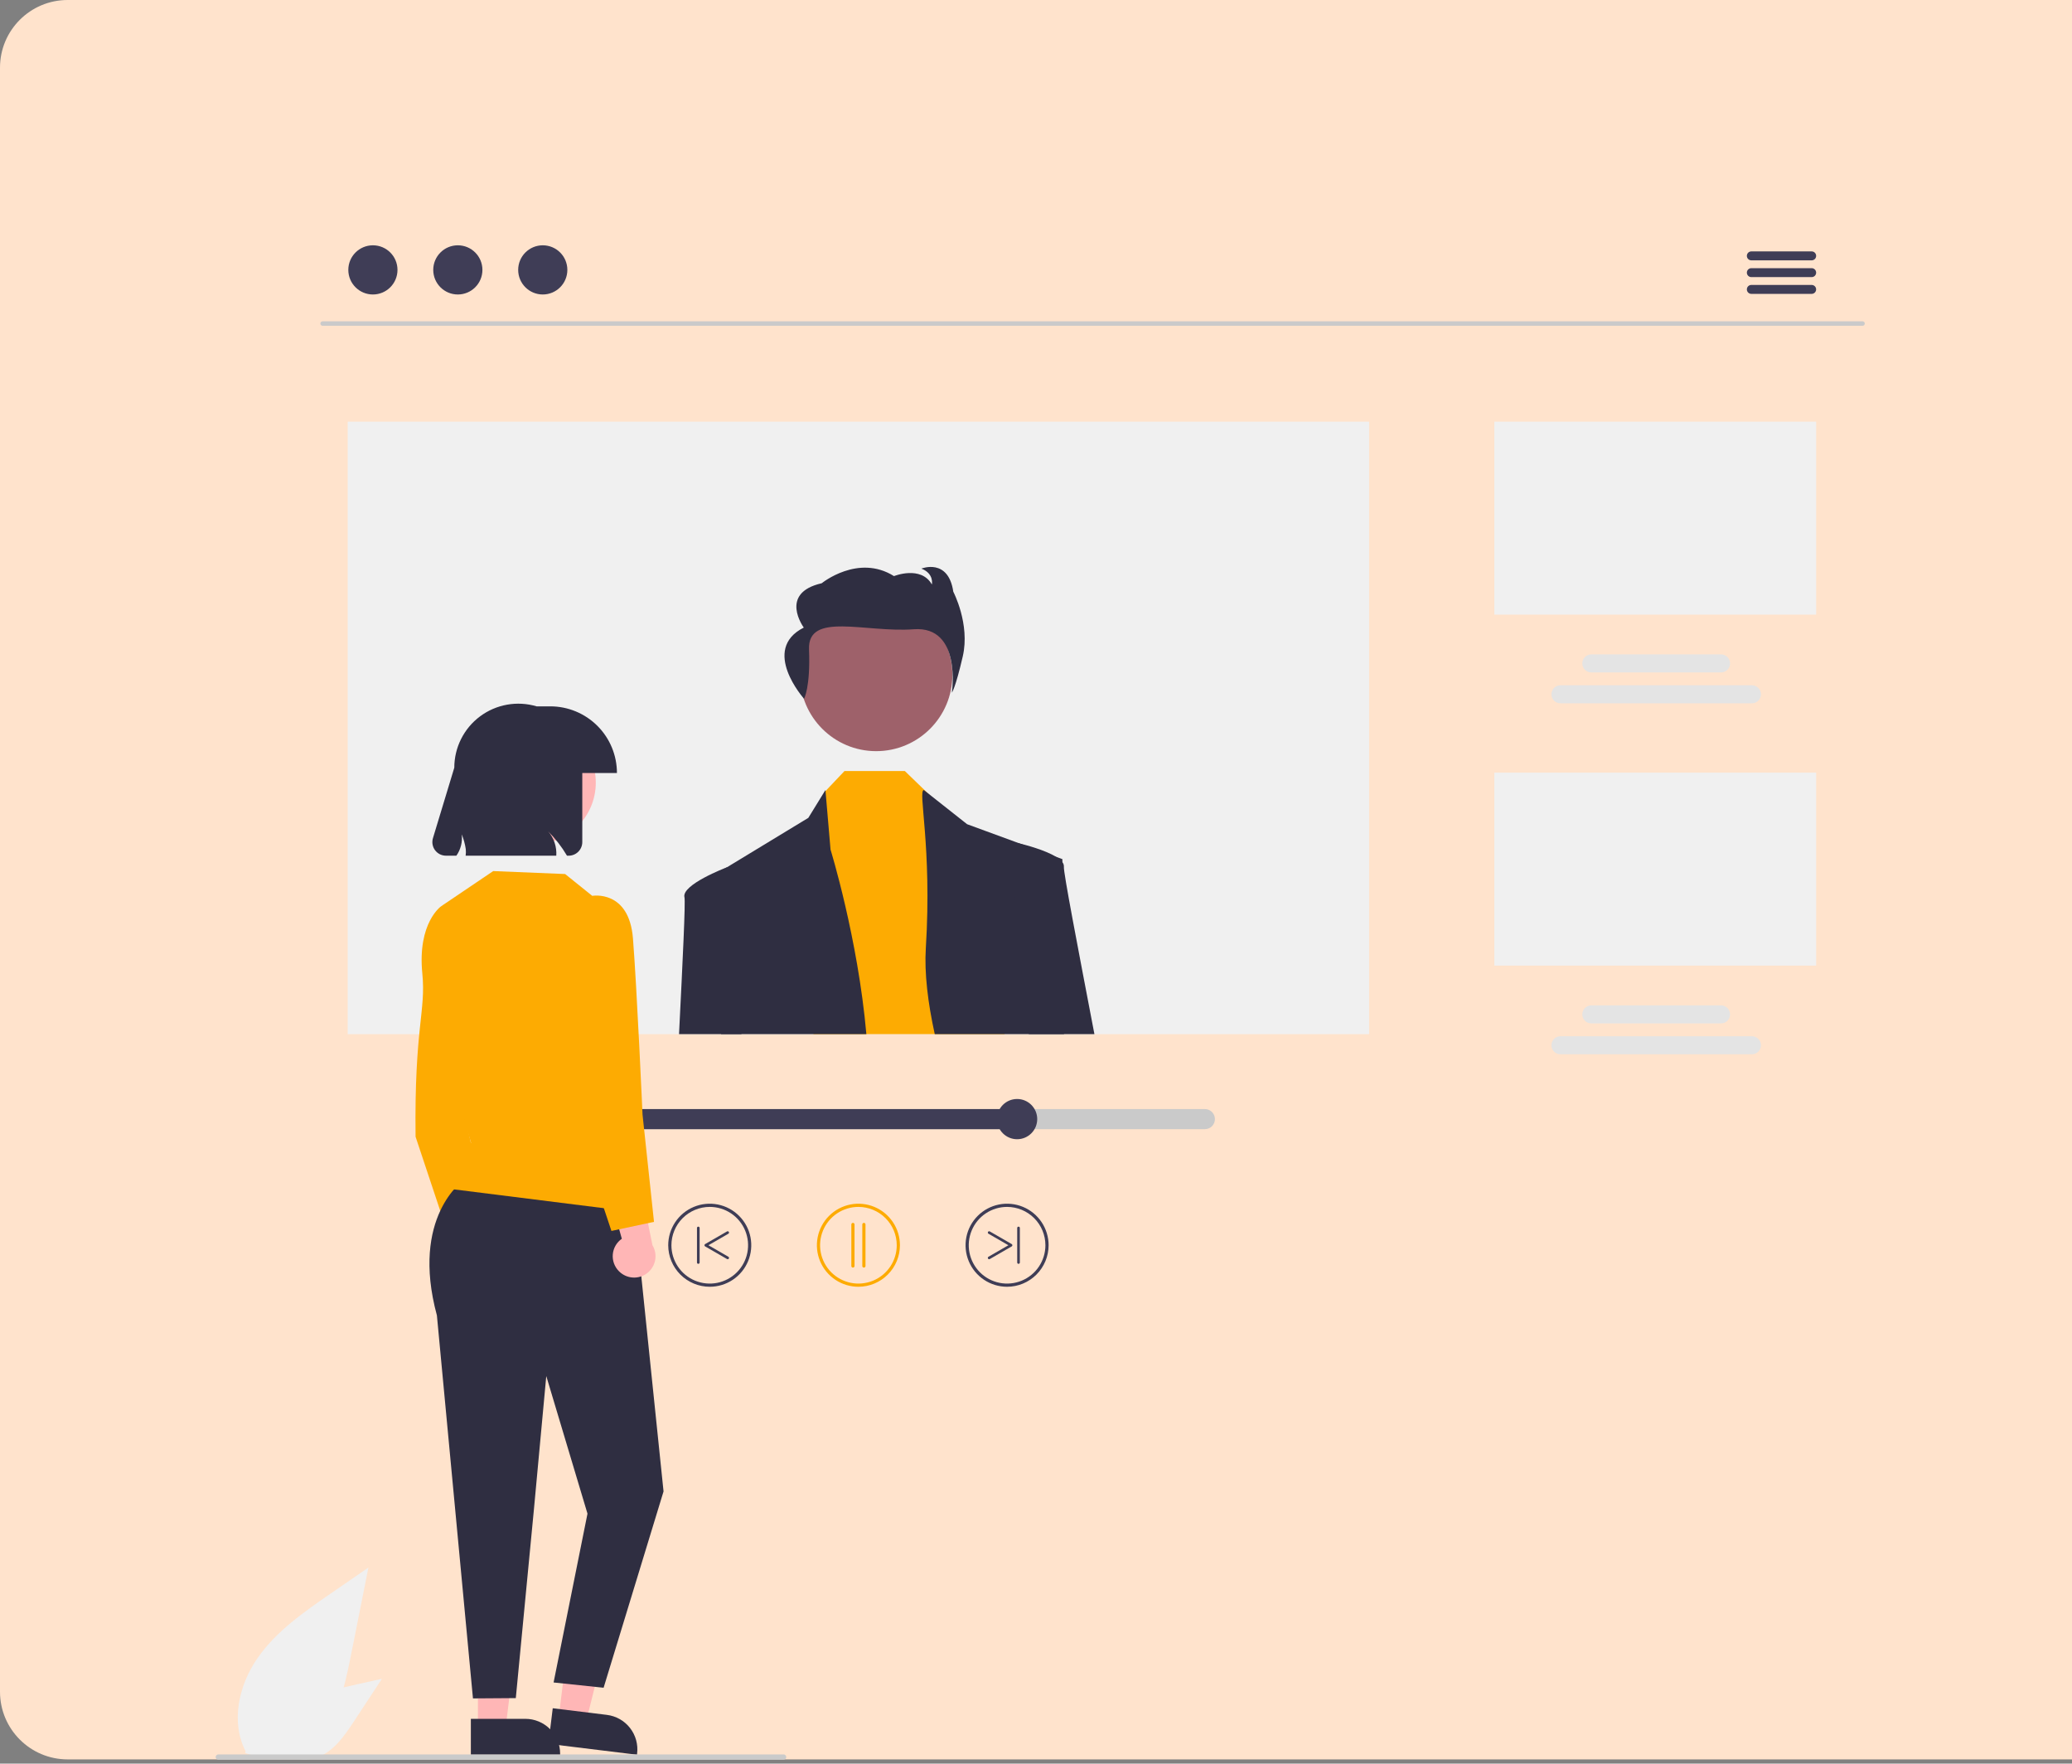 <svg width="490" height="417" viewBox="0 0 490 417" fill="none" xmlns="http://www.w3.org/2000/svg">
<rect x="0" y="0" width="490" height="417" fill="#808080" stroke="none"/>
<path d="M0 16C0 7.163 7.163 0 16 0H490V416H16C7.163 416 0 408.837 0 400V16Z" fill="#FFE3CC"/>
<g clip-path="url(#clip0_160_18)">
<path d="M78.237 376.76C71.843 381.163 65.305 385.707 60.877 392.084C56.45 398.461 54.517 407.167 58.075 414.067L57.983 414.497C60.679 415.445 63.574 415.682 66.388 415.187C69.203 414.691 71.843 413.479 74.053 411.667C79.681 406.943 81.446 399.16 82.881 391.953L87.128 370.638L78.237 376.76Z" fill="#F0F0F0"/>
<path d="M84.395 398.255C80.13 399.199 75.76 400.186 72.102 402.575C68.445 404.964 65.596 409.094 65.992 413.445L65.853 413.65C67.059 414.714 68.518 415.45 70.091 415.787C71.663 416.124 73.296 416.05 74.831 415.572C78.765 414.299 81.331 410.614 83.604 407.16L90.326 396.943L84.395 398.255Z" fill="#F0F0F0"/>
<path d="M440.471 77.028H76.289C76.149 77.028 76.015 76.972 75.917 76.873C75.818 76.774 75.762 76.64 75.762 76.5C75.762 76.36 75.818 76.226 75.917 76.127C76.015 76.028 76.149 75.972 76.289 75.971H440.471C440.611 75.972 440.745 76.028 440.844 76.127C440.943 76.226 440.998 76.36 440.998 76.5C440.998 76.64 440.943 76.774 440.844 76.873C440.745 76.972 440.611 77.028 440.471 77.028Z" fill="#CACACA"/>
<path d="M88.186 69.629C91.397 69.629 94 67.025 94 63.814C94 60.603 91.397 58 88.186 58C84.975 58 82.372 60.603 82.372 63.814C82.372 67.025 84.975 69.629 88.186 69.629Z" fill="#3F3D56"/>
<path d="M108.272 69.629C111.483 69.629 114.086 67.025 114.086 63.814C114.086 60.603 111.483 58 108.272 58C105.06 58 102.457 60.603 102.457 63.814C102.457 67.025 105.06 69.629 108.272 69.629Z" fill="#3F3D56"/>
<path d="M128.357 69.629C131.568 69.629 134.171 67.025 134.171 63.814C134.171 60.603 131.568 58 128.357 58C125.146 58 122.543 60.603 122.543 63.814C122.543 67.025 125.146 69.629 128.357 69.629Z" fill="#3F3D56"/>
<path d="M428.437 61.556H414.166C413.886 61.556 413.617 61.445 413.418 61.247C413.22 61.048 413.109 60.78 413.109 60.499C413.109 60.219 413.22 59.95 413.418 59.752C413.617 59.553 413.886 59.442 414.166 59.442H428.437C428.718 59.442 428.986 59.553 429.185 59.752C429.383 59.95 429.494 60.219 429.494 60.499C429.494 60.78 429.383 61.048 429.185 61.247C428.986 61.445 428.718 61.556 428.437 61.556Z" fill="#3F3D56"/>
<path d="M428.437 65.521H414.166C413.886 65.521 413.617 65.409 413.418 65.211C413.22 65.013 413.109 64.744 413.109 64.463C413.109 64.183 413.22 63.914 413.418 63.716C413.617 63.518 413.886 63.406 414.166 63.406H428.437C428.718 63.406 428.986 63.518 429.185 63.716C429.383 63.914 429.494 64.183 429.494 64.463C429.494 64.744 429.383 65.013 429.185 65.211C428.986 65.409 428.718 65.521 428.437 65.521Z" fill="#3F3D56"/>
<path d="M428.437 69.485H414.166C413.886 69.485 413.617 69.373 413.418 69.175C413.22 68.977 413.109 68.708 413.109 68.428C413.109 68.147 413.22 67.878 413.418 67.68C413.617 67.482 413.886 67.371 414.166 67.371H428.437C428.717 67.371 428.985 67.483 429.182 67.681C429.38 67.879 429.491 68.148 429.491 68.428C429.491 68.707 429.38 68.976 429.182 69.174C428.985 69.372 428.717 69.484 428.437 69.485Z" fill="#3F3D56"/>
<path d="M323.781 99.694H82.226V244.521H323.781V99.694Z" fill="#F0F0F0"/>
<path d="M429.494 99.694H353.381V145.329H429.494V99.694Z" fill="#F0F0F0"/>
<path d="M414.309 166.294H369.022C368.456 166.294 367.914 166.069 367.513 165.669C367.113 165.269 366.889 164.726 366.889 164.161C366.889 163.595 367.113 163.052 367.513 162.652C367.914 162.252 368.456 162.027 369.022 162.027H414.309C414.875 162.027 415.418 162.252 415.818 162.652C416.218 163.052 416.442 163.595 416.442 164.161C416.442 164.726 416.218 165.269 415.818 165.669C415.418 166.069 414.875 166.294 414.309 166.294Z" fill="#E4E4E4"/>
<path d="M407.007 158.992H376.324C375.758 158.992 375.215 158.767 374.815 158.367C374.415 157.967 374.19 157.425 374.19 156.859C374.19 156.293 374.415 155.751 374.815 155.351C375.215 154.951 375.758 154.726 376.324 154.726H407.007C407.573 154.726 408.116 154.951 408.516 155.351C408.916 155.751 409.141 156.293 409.141 156.859C409.141 157.425 408.916 157.967 408.516 158.367C408.116 158.767 407.573 158.992 407.007 158.992Z" fill="#E4E4E4"/>
<path d="M429.494 182.679H353.381V228.314H429.494V182.679Z" fill="#F0F0F0"/>
<path d="M414.309 249.279H369.022C368.456 249.279 367.914 249.054 367.513 248.654C367.113 248.254 366.889 247.711 366.889 247.146C366.889 246.58 367.113 246.037 367.513 245.637C367.914 245.237 368.456 245.012 369.022 245.012H414.309C414.875 245.012 415.418 245.237 415.818 245.637C416.218 246.037 416.442 246.58 416.442 247.146C416.442 247.711 416.218 248.254 415.818 248.654C415.418 249.054 414.875 249.279 414.309 249.279Z" fill="#E4E4E4"/>
<path d="M407.007 241.977H376.324C375.758 241.977 375.215 241.752 374.815 241.352C374.415 240.952 374.19 240.41 374.19 239.844C374.19 239.278 374.415 238.736 374.815 238.335C375.215 237.935 375.758 237.711 376.324 237.711H407.007C407.573 237.712 408.114 237.937 408.513 238.337C408.913 238.737 409.137 239.279 409.137 239.844C409.137 240.409 408.913 240.951 408.513 241.351C408.114 241.751 407.573 241.976 407.007 241.977Z" fill="#E4E4E4"/>
<path d="M207.201 177.606C217.156 177.606 225.227 169.535 225.227 159.58C225.227 149.625 217.156 141.555 207.201 141.555C197.246 141.555 189.176 149.625 189.176 159.58C189.176 169.535 197.246 177.606 207.201 177.606Z" fill="#9E616A"/>
<path d="M237.572 244.522H192.374L194.911 187.368L195.223 187.04L199.711 182.304H213.982L219.278 187.431L219.696 187.838L230.965 198.637L237.572 244.522Z" fill="#FDAB02"/>
<path d="M204.885 244.522H170.534C170.307 222.649 170.127 206.148 170.127 206.148L171.882 205.08L171.892 205.075L191.158 193.377L195.202 186.807L195.223 187.04L196.413 200.888C196.413 200.888 202.877 221.772 204.885 244.522Z" fill="#2F2E41"/>
<path d="M251.627 244.522H221.059C219.426 237.111 218.575 230.055 218.945 224.172C220.446 200.138 216.984 186.807 218.485 186.807L219.278 187.431L228.708 194.879L241.124 199.43L249.739 202.59L251.24 203.14V203.864C251.246 207.501 251.283 224.388 251.627 244.522Z" fill="#2F2E41"/>
<path d="M190.148 165.22C190.148 165.22 191.679 162.53 191.323 153.545C190.967 144.56 204.649 149.642 216.082 148.785C227.515 147.928 225.095 163.785 225.095 163.785C225.095 163.785 225.919 162.843 227.685 155.189C229.451 147.536 225.442 139.909 225.442 139.909C224.261 131.867 217.897 134.444 217.897 134.444C220.962 135.637 220.373 138.189 220.373 138.189C217.779 133.64 211.415 136.218 211.415 136.218C202.927 130.891 194.325 137.905 194.325 137.905C184.071 140.233 190.084 148.387 190.084 148.387C179.773 153.598 190.148 165.22 190.148 165.22Z" fill="#2F2E41"/>
<path d="M160.581 244.521C161.458 226.978 162.13 213.215 161.865 212.152C161.125 209.197 171.564 205.196 171.882 205.08L171.887 205.075H171.892L173.885 206.148L175.344 244.521H160.581Z" fill="#2F2E41"/>
<path d="M258.815 244.522H243.302L238.861 200.666L240.69 199.329C240.69 199.329 240.849 199.366 241.124 199.43C242.546 199.784 247.134 200.984 249.739 202.59C250.316 202.916 250.825 203.348 251.24 203.864C251.494 204.168 251.621 204.558 251.595 204.953C251.463 206.195 254.845 223.754 258.815 244.522Z" fill="#2F2E41"/>
<path d="M284.931 262.229H121.076C120.446 262.23 119.842 262.481 119.396 262.927C118.951 263.373 118.701 263.977 118.701 264.607C118.701 265.237 118.951 265.842 119.396 266.288C119.842 266.734 120.446 266.985 121.076 266.986H284.931C285.244 266.986 285.554 266.925 285.843 266.806C286.132 266.686 286.395 266.511 286.616 266.29C286.837 266.069 287.013 265.807 287.132 265.518C287.252 265.229 287.314 264.92 287.314 264.607C287.314 264.294 287.252 263.985 287.132 263.696C287.013 263.407 286.837 263.145 286.616 262.924C286.395 262.703 286.132 262.528 285.843 262.408C285.554 262.289 285.244 262.228 284.931 262.229Z" fill="#CACACA"/>
<path d="M240.532 262.229V266.986H121.076C120.446 266.985 119.842 266.734 119.396 266.288C118.951 265.842 118.701 265.237 118.701 264.607C118.701 263.977 118.951 263.373 119.396 262.927C119.842 262.481 120.446 262.23 121.076 262.229H240.532Z" fill="#3F3D56"/>
<path d="M240.532 269.364C243.159 269.364 245.289 267.234 245.289 264.607C245.289 261.98 243.159 259.85 240.532 259.85C237.905 259.85 235.775 261.98 235.775 264.607C235.775 267.234 237.905 269.364 240.532 269.364Z" fill="#3F3D56"/>
<path d="M203.004 304.249C201.061 304.249 199.163 303.674 197.548 302.595C195.933 301.515 194.674 299.982 193.931 298.188C193.188 296.393 192.993 294.419 193.372 292.514C193.751 290.609 194.687 288.859 196.06 287.486C197.433 286.113 199.183 285.177 201.088 284.798C202.993 284.42 204.967 284.614 206.761 285.357C208.556 286.1 210.089 287.359 211.168 288.974C212.247 290.589 212.823 292.487 212.823 294.43C212.82 297.033 211.785 299.529 209.944 301.37C208.103 303.211 205.607 304.247 203.004 304.249ZM203.004 285.365C201.211 285.365 199.458 285.897 197.968 286.893C196.477 287.889 195.315 289.304 194.629 290.961C193.943 292.617 193.763 294.44 194.113 296.198C194.463 297.956 195.326 299.571 196.594 300.839C197.862 302.107 199.477 302.97 201.235 303.32C202.993 303.67 204.816 303.49 206.472 302.804C208.129 302.118 209.544 300.956 210.54 299.466C211.536 297.975 212.068 296.222 212.068 294.43C212.065 292.026 211.109 289.722 209.41 288.023C207.711 286.324 205.407 285.368 203.004 285.365Z" fill="#FDAB02"/>
<path d="M201.707 299.717C201.607 299.717 201.51 299.678 201.44 299.607C201.369 299.536 201.329 299.44 201.329 299.34V289.52C201.329 289.47 201.338 289.42 201.357 289.374C201.375 289.328 201.403 289.286 201.438 289.25C201.473 289.215 201.515 289.187 201.561 289.167C201.607 289.148 201.657 289.138 201.707 289.138C201.757 289.138 201.806 289.148 201.852 289.167C201.898 289.187 201.94 289.215 201.975 289.25C202.01 289.286 202.038 289.328 202.057 289.374C202.075 289.42 202.085 289.47 202.084 289.52V299.34C202.084 299.44 202.045 299.536 201.974 299.607C201.903 299.678 201.807 299.717 201.707 299.717Z" fill="#FDAB02"/>
<path d="M204.3 299.717C204.2 299.717 204.104 299.678 204.033 299.607C203.963 299.536 203.923 299.44 203.923 299.34V289.52C203.922 289.47 203.932 289.42 203.951 289.374C203.969 289.328 203.997 289.286 204.032 289.25C204.067 289.215 204.109 289.187 204.155 289.168C204.201 289.149 204.251 289.139 204.3 289.139C204.35 289.139 204.4 289.149 204.446 289.168C204.492 289.187 204.534 289.215 204.569 289.25C204.604 289.286 204.632 289.328 204.65 289.374C204.669 289.42 204.679 289.47 204.678 289.52V299.34C204.678 299.44 204.638 299.536 204.568 299.607C204.497 299.678 204.401 299.717 204.3 299.717Z" fill="#FDAB02"/>
<path d="M158.026 294.43C158.026 292.487 158.602 290.589 159.681 288.974C160.76 287.359 162.294 286.1 164.088 285.357C165.883 284.614 167.857 284.42 169.762 284.798C171.667 285.177 173.417 286.113 174.79 287.486C176.163 288.859 177.098 290.609 177.477 292.514C177.856 294.419 177.662 296.393 176.919 298.188C176.175 299.982 174.917 301.515 173.302 302.595C171.687 303.674 169.788 304.249 167.846 304.249C165.243 304.247 162.747 303.211 160.906 301.37C159.065 299.529 158.029 297.033 158.026 294.43ZM158.782 294.43C158.782 296.222 159.313 297.975 160.309 299.466C161.305 300.956 162.721 302.118 164.377 302.804C166.034 303.49 167.856 303.67 169.615 303.32C171.373 302.97 172.988 302.107 174.256 300.839C175.523 299.572 176.387 297.956 176.737 296.198C177.086 294.44 176.907 292.617 176.221 290.961C175.535 289.304 174.373 287.889 172.882 286.893C171.391 285.897 169.639 285.365 167.846 285.365C165.443 285.368 163.139 286.324 161.44 288.023C159.74 289.722 158.784 292.026 158.782 294.43Z" fill="#3F3D56"/>
<path d="M172.088 297.736C172.157 297.736 172.224 297.713 172.279 297.671C172.334 297.629 172.373 297.57 172.391 297.503C172.409 297.436 172.405 297.365 172.378 297.302C172.352 297.238 172.305 297.184 172.245 297.15L167.534 294.43L172.245 291.71C172.317 291.668 172.37 291.599 172.391 291.519C172.413 291.438 172.402 291.353 172.36 291.281C172.318 291.208 172.25 291.156 172.169 291.134C172.089 291.113 172.003 291.124 171.931 291.165L166.748 294.158C166.701 294.185 166.661 294.225 166.633 294.273C166.606 294.32 166.591 294.375 166.591 294.43C166.591 294.485 166.606 294.539 166.633 294.587C166.661 294.634 166.701 294.674 166.748 294.702L171.931 297.694C171.978 297.721 172.033 297.736 172.088 297.736Z" fill="#3F3D56"/>
<path d="M165.139 298.827C165.222 298.827 165.302 298.794 165.361 298.735C165.42 298.676 165.453 298.596 165.453 298.513V290.347C165.453 290.263 165.42 290.183 165.361 290.124C165.302 290.066 165.222 290.032 165.139 290.032C165.055 290.032 164.976 290.066 164.917 290.124C164.858 290.183 164.825 290.263 164.825 290.347V298.513C164.825 298.596 164.858 298.676 164.917 298.735C164.976 298.794 165.055 298.827 165.139 298.827Z" fill="#3F3D56"/>
<path d="M238.161 304.249C236.219 304.249 234.32 303.674 232.705 302.595C231.09 301.515 229.832 299.982 229.089 298.188C228.345 296.393 228.151 294.419 228.53 292.514C228.909 290.609 229.844 288.859 231.217 287.486C232.591 286.113 234.34 285.177 236.245 284.798C238.15 284.42 240.125 284.614 241.919 285.357C243.713 286.1 245.247 287.359 246.326 288.974C247.405 290.589 247.981 292.487 247.981 294.43C247.978 297.033 246.942 299.529 245.101 301.37C243.26 303.211 240.764 304.247 238.161 304.249ZM238.161 285.365C236.368 285.365 234.616 285.897 233.125 286.893C231.634 287.889 230.473 289.304 229.786 290.961C229.1 292.617 228.921 294.44 229.271 296.198C229.62 297.956 230.484 299.571 231.751 300.839C233.019 302.107 234.634 302.97 236.393 303.32C238.151 303.67 239.974 303.49 241.63 302.804C243.286 302.118 244.702 300.956 245.698 299.466C246.694 297.975 247.225 296.222 247.225 294.43C247.223 292.026 246.267 289.722 244.568 288.023C242.868 286.324 240.564 285.368 238.161 285.365Z" fill="#3F3D56"/>
<path d="M233.92 297.736C233.85 297.736 233.783 297.713 233.728 297.671C233.673 297.629 233.634 297.57 233.616 297.503C233.598 297.436 233.603 297.365 233.629 297.302C233.656 297.238 233.702 297.184 233.762 297.15L238.474 294.43L233.762 291.71C233.69 291.668 233.638 291.599 233.617 291.519C233.595 291.439 233.607 291.353 233.648 291.281C233.69 291.209 233.758 291.156 233.838 291.135C233.919 291.113 234.004 291.124 234.076 291.165L239.259 294.158C239.306 294.185 239.346 294.225 239.374 294.273C239.401 294.32 239.416 294.375 239.416 294.43C239.416 294.485 239.401 294.539 239.374 294.587C239.346 294.634 239.306 294.674 239.259 294.702L234.076 297.694C234.029 297.721 233.975 297.736 233.92 297.736Z" fill="#3F3D56"/>
<path d="M240.868 298.827C240.785 298.827 240.705 298.794 240.646 298.735C240.587 298.676 240.554 298.596 240.554 298.513V290.347C240.554 290.263 240.587 290.183 240.646 290.124C240.705 290.066 240.785 290.032 240.868 290.032C240.952 290.032 241.032 290.066 241.09 290.124C241.149 290.183 241.182 290.263 241.182 290.347V298.513C241.182 298.596 241.149 298.676 241.09 298.735C241.032 298.794 240.952 298.827 240.868 298.827Z" fill="#3F3D56"/>
<path d="M108.534 301.831C108.015 301.311 107.617 300.683 107.366 299.993C107.116 299.302 107.02 298.565 107.086 297.833C107.151 297.101 107.376 296.393 107.745 295.757C108.114 295.122 108.618 294.575 109.221 294.155L104.389 276.962L113.23 279.785L116.463 295.679C117.101 296.739 117.327 297.996 117.1 299.212C116.873 300.428 116.208 301.518 115.231 302.276C114.254 303.035 113.032 303.408 111.798 303.326C110.564 303.244 109.402 302.712 108.534 301.831Z" fill="#FFB6B6"/>
<path d="M106.171 216.171L104.34 214.265C104.34 214.265 98.678 218.154 99.876 230.209C100.761 239.114 97.965 242.891 98.277 268.773L106.171 292.476L115.302 287.689L108.696 258.443L106.171 216.171Z" fill="#FDAB02"/>
<path d="M113.021 408.547H119.568L122.683 383.293L113.02 383.294L113.021 408.547Z" fill="#FFB6B6"/>
<path d="M111.351 406.409L124.245 406.409C126.424 406.409 128.514 407.274 130.055 408.815C131.596 410.356 132.462 412.446 132.462 414.625V414.892L111.352 414.893L111.351 406.409Z" fill="#2F2E41"/>
<path d="M132.114 406.228L138.613 407.024L144.778 382.339L135.188 381.163L132.114 406.228Z" fill="#FFB6B6"/>
<path d="M130.717 403.903L143.514 405.472C145.677 405.737 147.647 406.851 148.989 408.568C150.331 410.285 150.935 412.465 150.67 414.628L150.638 414.893L129.684 412.324L130.717 403.903Z" fill="#2F2E41"/>
<path d="M109.628 279.07C109.628 279.07 97.016 287.689 103.321 311.02L111.849 401.579L121.98 401.508L126.271 356.823L129.187 325.364L138.932 357.895L130.917 397.812L142.746 399.057L156.919 352.637L150.084 286.546L109.628 279.07Z" fill="#2F2E41"/>
<path d="M140.058 211.818L133.646 206.66L116.639 205.96L104.34 214.265C104.34 214.265 103.07 243.835 111.393 270.176L107.03 281.18L150.658 286.653L140.058 211.818Z" fill="#FDAB02"/>
<path d="M126.309 199.631C134.365 199.631 140.896 193.1 140.896 185.044C140.896 176.988 134.365 170.457 126.309 170.457C118.252 170.457 111.721 176.988 111.721 185.044C111.721 193.1 118.252 199.631 126.309 199.631Z" fill="#FFB6B6"/>
<path d="M130.135 167.012H126.893C124.634 166.339 122.25 166.202 119.929 166.614C117.608 167.025 115.415 167.973 113.525 169.381C111.635 170.79 110.101 172.62 109.043 174.727C107.986 176.833 107.435 179.158 107.435 181.515L102.386 198.175C102.241 198.656 102.21 199.164 102.295 199.658C102.381 200.153 102.582 200.621 102.881 201.024C103.18 201.427 103.57 201.754 104.018 201.98C104.466 202.206 104.961 202.323 105.464 202.323H107.928C108.96 200.853 109.41 199.053 109.191 197.271C109.649 198.387 109.971 199.554 110.147 200.747C110.205 201.272 110.194 201.802 110.115 202.323H131.554C131.693 200.22 130.996 198.148 129.616 196.556C131.343 198.281 132.845 200.219 134.084 202.323H134.486C135.339 202.323 136.157 201.984 136.76 201.381C137.363 200.778 137.702 199.961 137.702 199.108V182.776H145.899C145.899 180.706 145.491 178.656 144.699 176.743C143.907 174.831 142.746 173.093 141.282 171.629C139.818 170.165 138.08 169.004 136.168 168.212C134.255 167.42 132.205 167.012 130.135 167.012Z" fill="#2F2E41"/>
<path d="M146.368 300.57C145.849 300.05 145.45 299.422 145.2 298.731C144.949 298.041 144.854 297.303 144.919 296.572C144.984 295.84 145.21 295.131 145.578 294.496C145.947 293.861 146.451 293.314 147.054 292.894L142.223 275.701L151.064 278.524L154.296 294.418C154.934 295.478 155.161 296.735 154.934 297.951C154.707 299.167 154.042 300.257 153.064 301.015C152.087 301.774 150.866 302.147 149.631 302.065C148.397 301.983 147.236 301.451 146.368 300.57Z" fill="#FFB6B6"/>
<path d="M134.528 215.081L140.058 211.818C140.058 211.818 148.756 210.285 149.685 221.873C150.613 233.462 151.951 263.543 151.951 263.543L154.663 288.901L144.596 291.048L133.025 256.37L134.528 215.081Z" fill="#FDAB02"/>
<path d="M185.309 416.082H51.631C51.463 416.082 51.303 416.016 51.185 415.898C51.066 415.779 51 415.619 51 415.452C51 415.284 51.066 415.124 51.185 415.006C51.303 414.888 51.463 414.821 51.631 414.821H185.309C185.476 414.821 185.636 414.888 185.755 415.006C185.873 415.124 185.939 415.284 185.939 415.452C185.939 415.619 185.873 415.779 185.755 415.898C185.636 416.016 185.476 416.082 185.309 416.082Z" fill="#CACACA"/>
</g>
<defs>
<clipPath id="clip0_160_18">
<rect width="390" height="358.082" fill="white" transform="translate(51 58)"/>
</clipPath>
</defs>
</svg>
